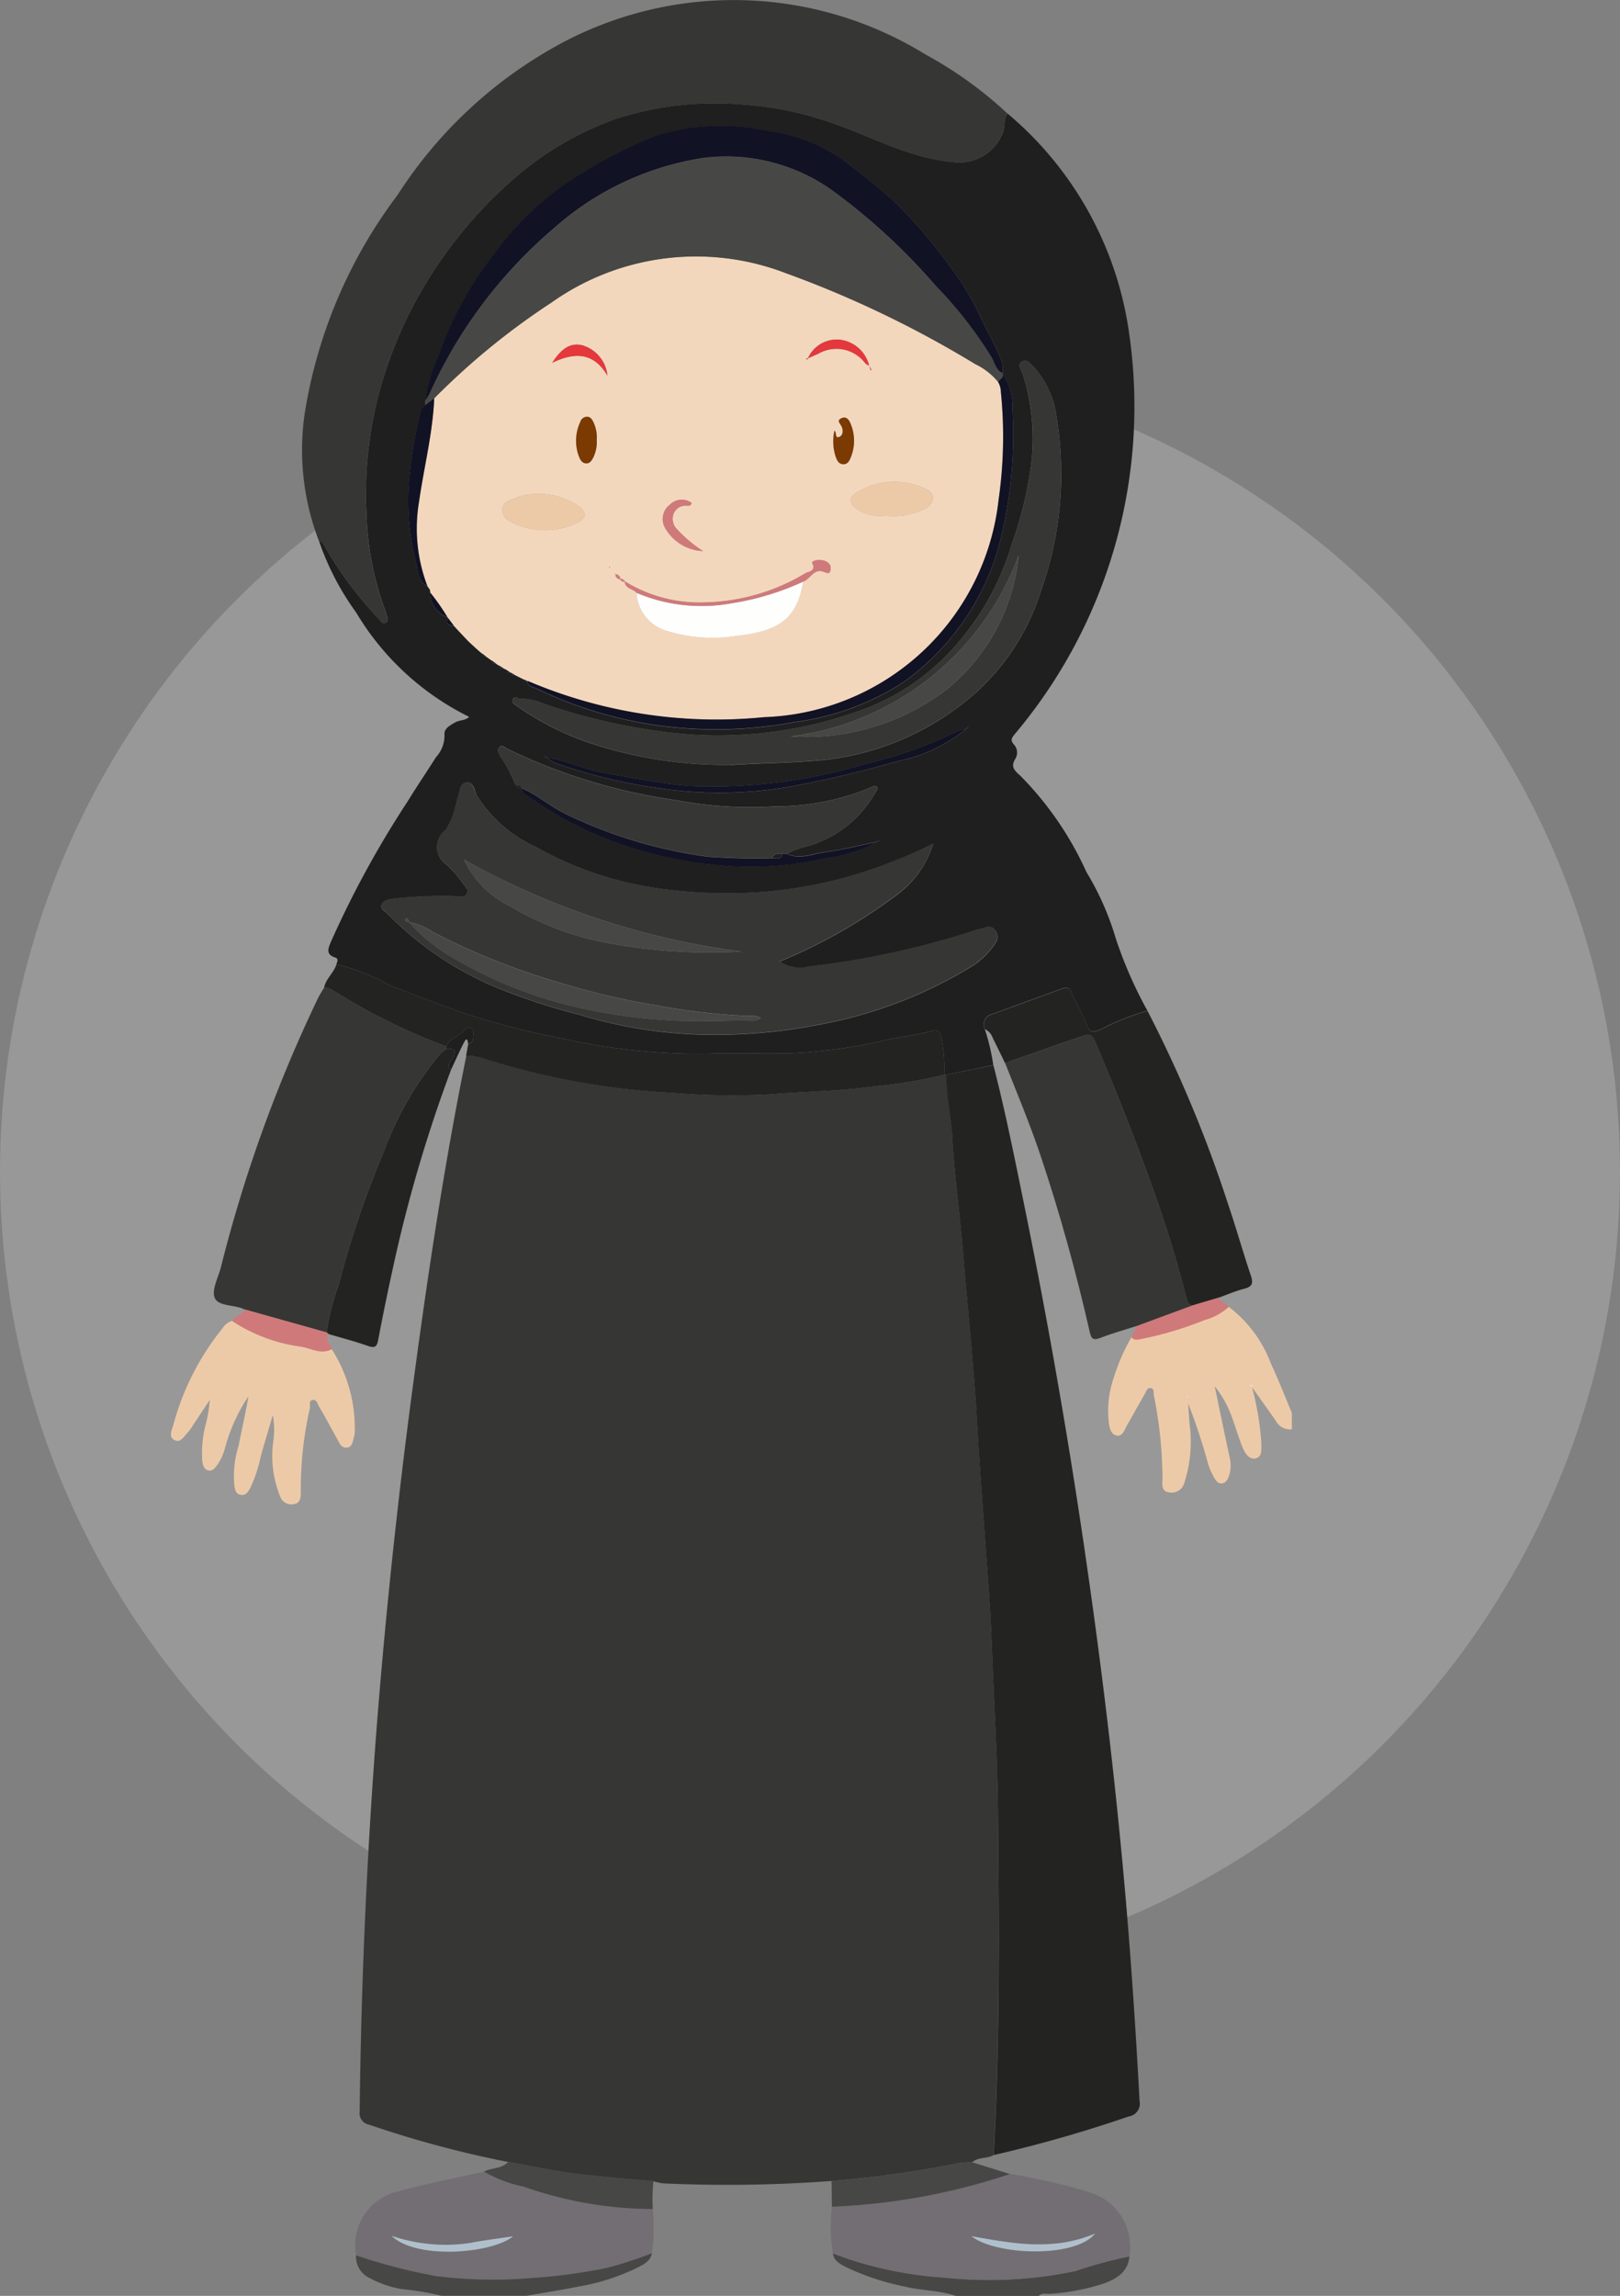 <svg xmlns="http://www.w3.org/2000/svg" width="66.414" height="94.116" viewBox="0 0 66.414 94.116">
  <rect x="0" y="0" width="66.414" height="94.116" fill="#808080" stroke="none"/>
  <g id="Group_3002" data-name="Group 3002" style="isolation: isolate">
    <g id="Layer_3" data-name="Layer 3" transform="translate(0 14.832)">
      <ellipse id="Ellipse_14" data-name="Ellipse 14" cx="33.207" cy="33.207" rx="33.207" ry="33.207" transform="translate(0 0)" fill="#d1d1d1" opacity="0.3"/>
    </g>
    <g id="Layer_1" data-name="Layer 1" transform="translate(7.01 0)">
      <g id="Group_3001" data-name="Group 3001" transform="translate(0 0)">
        <path id="Path_1938" data-name="Path 1938" d="M672.278,171.883a.66.66,0,0,1-.663-.36q-.486-.687-.976-1.372c-.019-.038.047-.131-.069-.106l.072.1a11.85,11.85,0,0,1,.385,2.307c-.008.238.05.554-.231.621s-.445-.228-.539-.452c-.19-.456-.313-.939-.5-1.4a4.164,4.164,0,0,0-.643-1.1c.205.979.408,1.959.618,2.937a1.336,1.336,0,0,1-.058.8c-.117.288-.372.334-.539.077a2.723,2.723,0,0,1-.309-.7,23.716,23.716,0,0,0-.8-2.411c.02.289.035.579.062.867a5.512,5.512,0,0,1-.212,2.362.542.542,0,0,1-.613.418c-.352-.037-.294-.331-.289-.56a17.711,17.711,0,0,0-.354-3.424c-.018-.1.022-.258-.11-.292-.165-.042-.2.133-.259.233-.251.428-.485.865-.734,1.294-.107.185-.176.485-.451.408-.225-.063-.272-.339-.295-.563a4.145,4.145,0,0,1,.22-1.844,7.878,7.878,0,0,1,.713-1.619c.095.123.221.1.348.076a14.229,14.229,0,0,0,2.642-.784,2.4,2.4,0,0,0,.989-.539,5.18,5.18,0,0,1,1.737,2.336c.31.657.571,1.338.854,2.008Zm-4.292-1.372a.127.127,0,0,0-.01.039s.018.008.028.013a.12.12,0,0,0,.01-.039S668,170.515,667.985,170.511Z" transform="translate(-626.326 -113.289)" fill="#edcaa7"/>
        <path id="Path_1939" data-name="Path 1939" d="M372.033,104.954c-.274.155-.627.071-.878.292a3.647,3.647,0,0,0-.524.032,43.262,43.262,0,0,1-5.238.735,57.272,57.272,0,0,1-6.892.1,2.2,2.2,0,0,1-.413-.088c-1.077-.1-2.158-.176-3.23-.316-.912-.119-1.815-.312-2.722-.473a43.356,43.356,0,0,1-5.7-1.529.477.477,0,0,1-.391-.537q.092-8.085.728-16.144.531-6.617,1.4-13.2c.619-4.669,1.309-9.328,2.246-13.946a2.34,2.34,0,0,1,.8.143,30.51,30.51,0,0,0,7.686,1.382,28.659,28.659,0,0,0,3.967.06c1.426-.119,2.865-.13,4.286-.328a20.119,20.119,0,0,0,2.864-.475l.091,0c-.009.833.179,1.647.226,2.477.073,1.287.231,2.569.359,3.853.084.841.141,1.685.223,2.525q.2,2.022.35,4.046c.079,1.034.13,2.07.2,3.1q.183,2.624.378,5.248c.085,1.146.121,2.3.171,3.443.082,1.868.184,3.739.2,5.608C372.25,95.632,372.291,100.295,372.033,104.954Z" transform="translate(-338.31 -16.607)" fill="#363734"/>
        <path id="Path_1940" data-name="Path 1940" d="M354.565-305.427l-.091,0a6.4,6.4,0,0,0-.1-1.43c-.037-.214-.087-.462-.371-.378-.705.207-1.443.254-2.147.436a19.589,19.589,0,0,1-2.494.4c-1.5.188-3.006.048-4.507.107a25.349,25.349,0,0,1-6.02-.621,31.987,31.987,0,0,1-4.012-1.029c-1.041-.355-2.065-.759-3.09-1.159a8.528,8.528,0,0,0-2.177-.856c.031-.1.106-.226-.054-.278-.384-.126-.29-.354-.177-.631a40.42,40.42,0,0,1,3.148-5.763c.377-.614.781-1.21,1.167-1.819a1.31,1.31,0,0,0,.347-.909c-.033-.259.227-.395.441-.517.178-.1.41-.067.57-.225a11.119,11.119,0,0,1-4.63-4.273,11.1,11.1,0,0,1-1.52-2.92c.14,0,.17.1.227.2a15.554,15.554,0,0,0,2.26,3.021c.065.071.113.169.229.115s.1-.16.071-.252c-.037-.139-.087-.275-.137-.41a12.419,12.419,0,0,1-.712-3.841,16.046,16.046,0,0,1,.782-5.8,17.144,17.144,0,0,1,1.583-3.488,18.067,18.067,0,0,1,3.736-4.463,13.025,13.025,0,0,1,4.11-2.4,13.254,13.254,0,0,1,5.4-.576,13.573,13.573,0,0,1,3.4.713c1.654.558,3.189,1.453,4.984,1.62a1.908,1.908,0,0,0,2.1-1.2c.094-.254.013-.546.2-.769a14.351,14.351,0,0,1,4.981,9.057,20.843,20.843,0,0,1-4.694,16.371c-.123.152-.2.248-.034.431a.491.491,0,0,1,.052.589c-.211.34-.005.495.219.7a13.53,13.53,0,0,1,2.7,3.939,11.491,11.491,0,0,1,1.2,2.715,17.4,17.4,0,0,0,1.3,2.969,9.67,9.67,0,0,0-1.946.778c-.27.1-.419.134-.545-.2-.173-.46-.431-.887-.628-1.338-.077-.176-.182-.219-.335-.164-.976.351-1.949.709-2.923,1.065a.431.431,0,0,0-.293.606,8.746,8.746,0,0,1,.35,1.481ZM335.43-322.774l-.009-.009.115.1-.011-.012c.013.1.086.121.169.129l.21.148c.017.109.095.132.188.135l0,0,.121.085-.013-.012c.021.112.106.12.2.121l.091.047c.018.122.1.146.2.132l-.011-.009c.028.114.116.119.209.115l.365.183c.023.061.061.086.125.057l.017,0c0,.25.229.241.366.312a16.785,16.785,0,0,0,7.117,1.668,17.069,17.069,0,0,0,3.427-.292,10.7,10.7,0,0,0,4.488-1.634,10.241,10.241,0,0,0,4-5.9,18.037,18.037,0,0,0,.476-5.325,2.282,2.282,0,0,0-.4-1.391.061.061,0,0,1,0-.051,1.256,1.256,0,0,0-.118-.7c-.236-.542-.528-1.056-.78-1.59a10.8,10.8,0,0,0-1.169-1.969,21.528,21.528,0,0,0-2.248-2.665c-.711-.669-1.484-1.256-2.254-1.849a6.9,6.9,0,0,0-3.083-1.162,8.981,8.981,0,0,0-4.532.192,18.988,18.988,0,0,0-3.067,1.55,12.238,12.238,0,0,0-3.63,3.36,14.325,14.325,0,0,0-2.232,4.1,6.449,6.449,0,0,0-.555,1.866q0,.086,0,.173c-.061.072-.159.137-.177.219a18.832,18.832,0,0,0-.5,3.049,10.223,10.223,0,0,0,.3,3.218c.09.329.057.748.464.93.037.088.146.146.111.265a1.074,1.074,0,0,0,.711,1.015l.021.031c-.108.247.028.308.238.313l-.007-.006.1.112.47.5.088.087.3.275Zm20.012,3.1.036-.046-.046.036-.095.095a1.842,1.842,0,0,0-.365.1,17.042,17.042,0,0,1-3.687,1.307,21.855,21.855,0,0,1-7.3.918c-1.19-.114-2.357-.339-3.53-.554-.77-.141-1.478-.492-2.25-.614-.035-.023-.069-.046-.105-.067a.317.317,0,0,0-.025.033l.122.044a1.26,1.26,0,0,0,.5.274,21.686,21.686,0,0,0,4.172.988,16.7,16.7,0,0,0,5.79-.173c1.331-.255,2.642-.595,3.943-.954a6.474,6.474,0,0,0,2.745-1.292Zm-18.492,2.4.007,0a.165.165,0,0,0,.185.092l.008,0c-.016.2.148.261.28.348a15.519,15.519,0,0,0,2.523,1.453,16.5,16.5,0,0,0,5.285,1.36,13.553,13.553,0,0,0,4.374-.287,5.818,5.818,0,0,0,2.076-.654l.122-.043a.369.369,0,0,0-.025-.034c-.036.021-.071.044-.106.067-.7.142-1.387.323-2.09.413-.516.066-1.035.319-1.568.07a3.4,3.4,0,0,1,.8-.294,4.633,4.633,0,0,0,2.825-2.21c.039-.078.158-.144.057-.243-.067-.066-.146-.017-.219.021a10.066,10.066,0,0,1-3.95.785,16.151,16.151,0,0,1-4.053-.255,23.247,23.247,0,0,1-6.925-2.108c-.109-.057-.216-.191-.332-.048-.091.112-.022.235.044.353a5.493,5.493,0,0,1,.595,1.091Zm17.079,2.367a14.26,14.26,0,0,1-1.4.637,18.372,18.372,0,0,1-5.794,1.367,19.792,19.792,0,0,1-4.1-.166,14.214,14.214,0,0,1-5.009-1.7,5.538,5.538,0,0,1-2.419-2.114c-.1-.2-.119-.548-.408-.524s-.271.359-.352.577c-.05.134-.062.282-.113.415a2.89,2.89,0,0,1-.406.966.864.864,0,0,0,.029,1.4,5.042,5.042,0,0,1,.669.753c.09.146.278.261.165.458-.1.171-.291.091-.442.094a17.836,17.836,0,0,0-2.539.1c-.2.032-.411.053-.493.241s.134.266.234.379a13.673,13.673,0,0,0,5.027,3.242,24.767,24.767,0,0,0,2.826.891,18.969,18.969,0,0,0,5.174.825,22.28,22.28,0,0,0,4.84-.446,18.29,18.29,0,0,0,5.992-2.3,3.18,3.18,0,0,0,1.069-1.019.409.409,0,0,0,.005-.484.34.34,0,0,0-.458-.134c-.121.039-.251.052-.37.1a34.785,34.785,0,0,1-6.8,1.484,1.5,1.5,0,0,1-1.231-.2,21.834,21.834,0,0,0,4.731-2.679A4.113,4.113,0,0,0,354.028-314.914Zm-8.3-3.214c1.129-.081,2.423-.078,3.713-.2a11.146,11.146,0,0,0,5.524-2.122,9.352,9.352,0,0,0,3.473-4.819,14.29,14.29,0,0,0,.641-7.117,3.725,3.725,0,0,0-.938-2.065c-.134-.133-.272-.338-.483-.219s-.032.329.019.466a8.645,8.645,0,0,1,.3,4.146,15.539,15.539,0,0,1-.719,2.827,11.106,11.106,0,0,1-2.749,4.665,9.379,9.379,0,0,1-3.5,2.206,17.119,17.119,0,0,1-6.759.992,24.186,24.186,0,0,1-6.208-1.281,2.221,2.221,0,0,0-.932-.192c-.111.011-.256-.171-.328.027-.055.152.1.21.2.285a11.764,11.764,0,0,0,3.258,1.591A17.75,17.75,0,0,0,345.728-318.128Z" transform="translate(-322.774 349.486)" fill="#1f1f1f"/>
        <path id="Path_1941" data-name="Path 1941" d="M350.569-384.756c-.188.223-.107.516-.2.769a1.908,1.908,0,0,1-2.1,1.2c-1.795-.167-3.33-1.062-4.984-1.62a13.577,13.577,0,0,0-3.4-.713,13.255,13.255,0,0,0-5.4.576,13.025,13.025,0,0,0-4.11,2.4,18.063,18.063,0,0,0-3.736,4.463,17.141,17.141,0,0,0-1.583,3.488,16.047,16.047,0,0,0-.783,5.8,12.421,12.421,0,0,0,.712,3.841c.05.135.1.271.137.41.024.092.039.2-.071.252s-.163-.043-.229-.115a15.558,15.558,0,0,1-2.26-3.021c-.057-.1-.086-.206-.227-.2a10.408,10.408,0,0,1-.6-5.193,20.092,20.092,0,0,1,3.823-9.022,18.247,18.247,0,0,1,6.325-6,14.981,14.981,0,0,1,15.31.249A16.347,16.347,0,0,1,350.569-384.756Z" transform="translate(-316.262 389.425)" fill="#363734"/>
        <path id="Path_1942" data-name="Path 1942" d="M285.288,44.184l-.09-.035c-.393-.163-1.012-.1-1.15-.446-.132-.325.14-.82.25-1.236A58.224,58.224,0,0,1,288.293,31.4c.07-.141.159-.272.24-.408a.585.585,0,0,1,.358.106,25.824,25.824,0,0,0,4.651,2.305q0,.047,0,.093a2.644,2.644,0,0,0-.257.213,13.73,13.73,0,0,0-2.322,4.041,40.1,40.1,0,0,0-1.851,5.48,8.631,8.631,0,0,0-.474,1.893Z" transform="translate(-282.256 9.498)" fill="#363734"/>
        <path id="Path_1943" data-name="Path 1943" d="M335.945,24.383a25.829,25.829,0,0,1-4.651-2.305.585.585,0,0,0-.358-.106c.071-.373.4-.607.508-.962a8.529,8.529,0,0,1,2.177.856c1.025.4,2.049.8,3.09,1.159a31.993,31.993,0,0,0,4.012,1.029,25.351,25.351,0,0,0,6.02.621c1.5-.059,3.009.081,4.507-.107a19.6,19.6,0,0,0,2.494-.4c.7-.182,1.441-.228,2.147-.436.285-.084.334.164.371.378a6.4,6.4,0,0,1,.1,1.43,20.119,20.119,0,0,1-2.864.475c-1.422.2-2.86.209-4.286.328a28.661,28.661,0,0,1-3.967-.06,30.51,30.51,0,0,1-7.686-1.382,2.341,2.341,0,0,0-.8-.143l.084-.471c.254-.074.19-.318.211-.479.023-.176-.245-.255-.3-.167C336.549,23.966,336.083,24,335.945,24.383Z" transform="translate(-324.66 18.519)" fill="#232422"/>
        <path id="Path_1944" data-name="Path 1944" d="M611.879,32.735a.431.431,0,0,1,.293-.606c.974-.356,1.948-.714,2.923-1.065.153-.055.258-.012.335.164.2.452.456.878.628,1.338.125.333.274.3.544.2a9.671,9.671,0,0,1,1.946-.778,52.777,52.777,0,0,1,3.305,7.929c.33.97.606,1.959.934,2.93.11.326.035.452-.288.534-.355.091-.695.241-1.041.365l-1.094.324c-.194-.078-.211-.251-.255-.426q-.487-1.92-1.139-3.791c-.782-2.24-1.652-4.447-2.585-6.628-.085-.2-.2-.306-.395-.239-1.1.373-2.19.759-3.285,1.141-.165-.341-.327-.683-.5-1.021A.617.617,0,0,0,611.879,32.735Z" transform="translate(-578.513 9.454)" fill="#232422"/>
        <path id="Path_1945" data-name="Path 1945" d="M344.219,538.336a2.268,2.268,0,0,1,1.706-2.615c1.165-.321,2.356-.547,3.535-.815a5.324,5.324,0,0,0,1.623.617,16.092,16.092,0,0,0,5.3.92,6.789,6.789,0,0,1-.036,1.808,16.018,16.018,0,0,1-1.863.607,23.311,23.311,0,0,1-3.073.411,18.588,18.588,0,0,1-3.911-.08A23,23,0,0,1,344.219,538.336Zm6.438-.778c-.641.1-1.192.164-1.736.268a6.6,6.6,0,0,1-1.674.049,6.872,6.872,0,0,1-1.57-.336C346.693,538.531,349.82,538.26,350.657,537.557Z" transform="translate(-336.633 -445.883)" fill="#736e73"/>
        <path id="Path_1946" data-name="Path 1946" d="M272.358,173.98a5.988,5.988,0,0,1,.947,3.224,1.189,1.189,0,0,1-.022.334c-.065.185-.046.462-.317.481-.226.016-.3-.211-.392-.375-.243-.432-.474-.871-.727-1.3-.066-.111-.1-.318-.284-.274-.154.038-.073.221-.1.338a14.889,14.889,0,0,0-.37,3.425c0,.208-.005.447-.265.5a.491.491,0,0,1-.583-.317,4.39,4.39,0,0,1-.273-2.3,3.375,3.375,0,0,0-.026-1.029c-.165.559-.336,1.117-.492,1.679a5.725,5.725,0,0,1-.437,1.316c-.09.16-.183.313-.4.271-.2-.039-.213-.21-.246-.369a4.152,4.152,0,0,1,.174-1.65c.13-.672.29-1.337.4-2.018a7.144,7.144,0,0,0-.941,2.046,2.249,2.249,0,0,1-.32.745c-.1.131-.2.287-.375.249-.2-.044-.238-.247-.257-.42a4.674,4.674,0,0,1,.144-1.474,5.457,5.457,0,0,0,.165-1q-.347.524-.695,1.047a1.606,1.606,0,0,1-.194.274c-.163.158-.3.472-.571.32-.231-.129-.1-.4-.035-.612a10.731,10.731,0,0,1,2.035-3.986.665.665,0,0,1,.377-.283,6.78,6.78,0,0,0,2.838,1.055C271.521,173.95,271.925,174.214,272.358,173.98Z" transform="translate(-265.771 -118.675)" fill="#edcaa7"/>
        <path id="Path_1947" data-name="Path 1947" d="M332.038,68.587a8.629,8.629,0,0,1,.474-1.893,40.1,40.1,0,0,1,1.851-5.48,13.728,13.728,0,0,1,2.322-4.041,2.644,2.644,0,0,1,.257-.213c.279-.021.449.021.264.36-.08.147-.278.308-.071.507a58.62,58.62,0,0,0-2.352,7.989c-.224,1.014-.435,2.032-.628,3.053-.054.288-.12.38-.426.271-.526-.187-1.069-.326-1.605-.484Z" transform="translate(-325.656 -13.965)" fill="#232422"/>
        <path id="Path_1948" data-name="Path 1948" d="M344.477,569.727a23,23,0,0,0,3.282.852,18.593,18.593,0,0,0,3.911.08,23.345,23.345,0,0,0,3.073-.411,16.041,16.041,0,0,0,1.863-.607c-.058.33-.332.456-.583.587a8.864,8.864,0,0,1-2.407.778c-.712.142-1.43.254-2.145.379l-3.5,0a11,11,0,0,0-1.613-.271,4.27,4.27,0,0,1-1.3-.442A.963.963,0,0,1,344.477,569.727Z" transform="translate(-336.891 -477.274)" fill="#474745"/>
        <path id="Path_1949" data-name="Path 1949" d="M405.888,532.733a16.089,16.089,0,0,1-5.3-.92,5.323,5.323,0,0,1-1.623-.617c.32-.164.727-.107,1-.4.907.161,1.81.354,2.722.473,1.072.139,2.153.214,3.23.316A6.925,6.925,0,0,0,405.888,532.733Z" transform="translate(-386.136 -442.174)" fill="#474745"/>
        <path id="Path_1950" data-name="Path 1950" d="M295.683,168.9l.085.068c-.21.254.108.4.12.616-.433.233-.837-.031-1.242-.1a6.78,6.78,0,0,1-2.838-1.055c.128-.209.412-.242.524-.469Z" transform="translate(-289.301 -114.277)" fill="#d0797a"/>
        <path id="Path_1951" data-name="Path 1951" d="M677.141,163.261l1.094-.324c.072.2.312.213.415.378a2.4,2.4,0,0,1-.989.539,14.229,14.229,0,0,1-2.642.784c-.127.027-.253.047-.348-.076l.217-.469Z" transform="translate(-635.289 -109.739)" fill="#d0797a"/>
        <path id="Path_1952" data-name="Path 1952" d="M383.14,49.66c-.207-.2-.01-.36.071-.507.186-.34.015-.381-.264-.36q0-.047,0-.093c.138-.386.6-.417.811-.746.055-.088.324-.009.3.167-.021.16.043.4-.211.479-.027-.114-.032-.34-.176-.062C383.48,48.905,383.316,49.285,383.14,49.66Z" transform="translate(-371.662 -5.798)" fill="#1f1f1f"/>
        <path id="Path_1953" data-name="Path 1953" d="M552.523,571.438c-.662-.227-1.368-.209-2.043-.373a10.241,10.241,0,0,1-2.406-.786c-.248-.13-.532-.247-.583-.583.21.076.419.154.63.228a15.8,15.8,0,0,0,3.981.77,17.153,17.153,0,0,0,5.335-.273,18.242,18.242,0,0,1,2.211-.6c-.045.6-.465.88-.959,1.08a8.687,8.687,0,0,1-2.3.452c-.151.018-.322-.053-.45.087Z" transform="translate(-520.359 -477.322)" fill="#474745"/>
        <path id="Path_1954" data-name="Path 1954" d="M595.857,64.392,597.782,64c.486,1.877.863,3.777,1.252,5.676q1.57,7.679,2.667,15.44c.614,4.317,1.122,8.648,1.5,12.993.239,2.78.424,5.564.573,8.351a.53.53,0,0,1-.445.635,54.4,54.4,0,0,1-5.535,1.582c.258-4.659.217-9.322.178-13.984-.016-1.869-.118-3.74-.2-5.608-.05-1.147-.086-2.3-.171-3.443q-.194-2.623-.378-5.248c-.072-1.035-.123-2.071-.2-3.1q-.154-2.025-.35-4.046c-.082-.84-.139-1.684-.223-2.525-.128-1.284-.287-2.566-.359-3.853C596.036,66.039,595.847,65.225,595.857,64.392Z" transform="translate(-564.066 -20.333)" fill="#232422"/>
        <path id="Path_1955" data-name="Path 1955" d="M628.459,62.113l-2.253.832c-.5.162-1.01.3-1.5.492-.289.111-.369.044-.435-.248-.554-2.436-1.217-4.843-2.011-7.213-.432-1.29-.957-2.543-1.458-3.807,1.094-.381,2.188-.767,3.285-1.141.2-.067.309.041.395.239.933,2.182,1.8,4.388,2.585,6.628q.653,1.869,1.139,3.791C628.248,61.863,628.266,62.036,628.459,62.113Z" transform="translate(-586.607 -8.591)" fill="#363734"/>
        <path id="Path_1956" data-name="Path 1956" d="M558.853,539.315a18.254,18.254,0,0,0-2.211.6,17.154,17.154,0,0,1-5.334.273,15.79,15.79,0,0,1-3.981-.77c-.21-.074-.42-.152-.63-.228a7.009,7.009,0,0,1-.038-1.912,26.193,26.193,0,0,0,7.3-1.339,24.656,24.656,0,0,1,3.263.755A2.326,2.326,0,0,1,558.853,539.315Zm-1.4-.933c-1.7.719-3.331.424-5.071.109C553.384,539.286,556.648,539.4,557.454,538.383Z" transform="translate(-519.564 -446.822)" fill="#736e73"/>
        <path id="Path_1957" data-name="Path 1957" d="M554.281,531.409a26.2,26.2,0,0,1-7.3,1.339q-.006-.528-.012-1.055a43.277,43.277,0,0,0,5.238-.735,3.656,3.656,0,0,1,.524-.032Z" transform="translate(-519.887 -442.287)" fill="#474745"/>
        <path id="Path_1958" data-name="Path 1958" d="M725.233,199.956l-.072-.1c.116-.025.05.068.069.106Z" transform="translate(-680.917 -143.095)" fill="#fefefd"/>
        <path id="Path_1959" data-name="Path 1959" d="M698.222,204.721c.01,0,.028.008.028.013a.118.118,0,0,1-.01.039c-.01,0-.028-.008-.028-.013A.124.124,0,0,1,698.222,204.721Z" transform="translate(-656.563 -147.499)" fill="#fefefd"/>
        <path id="Path_1960" data-name="Path 1960" d="M374.886-262.908l-.365-.183-.209-.115.011.009-.2-.132-.091-.047-.2-.121.013.012-.121-.085,0,0-.188-.135-.21-.148-.169-.129.011.012-.115-.1.009.009-.11-.1-.3-.275-.088-.087-.47-.5-.1-.112.007.006-.238-.313-.021-.031a8.8,8.8,0,0,0-.711-1.015c.036-.118-.073-.177-.111-.265a6.616,6.616,0,0,1-.344-3.444c.2-1.418.562-2.812.625-4.251A29.33,29.33,0,0,1,376-278.354a10.248,10.248,0,0,1,9.612-1.217,43.425,43.425,0,0,1,7.781,3.736,2.726,2.726,0,0,1,.932.73.853.853,0,0,1,.107.411,18.126,18.126,0,0,1-.092,4.41,10.015,10.015,0,0,1-9.619,8.922,19.7,19.7,0,0,1-9.688-1.486l-.017,0Zm1.047-12.886.1-.095c.888-.429,1.689-.47,2.272.523a1.44,1.44,0,0,0-1.044-1.248c-.583-.131-.933.288-1.226.728l-.1.095-.01.011Zm2.887,8.771a.166.166,0,0,0,.192.1c.023.3.341.289.485.461a1.71,1.71,0,0,0,1.182,1.54,6.324,6.324,0,0,0,2.931.221c1.747-.188,2.47-.726,2.723-2.223.287-.1.425-.523.793-.413.154.046.286.144.324-.066s-.116-.35-.331-.394-.464.035-.419.123c.172.335-.173.34-.286.41a8.294,8.294,0,0,1-4.053,1.192,5.836,5.836,0,0,1-3.344-.86.187.187,0,0,0-.187-.1.182.182,0,0,0-.2-.184.132.132,0,0,0-.012-.037c0-.006-.017-.007-.026-.009l.04.045A.191.191,0,0,0,378.82-267.022Zm7.707-9.055c.143-.064.287-.127.429-.192a1.477,1.477,0,0,1,1.887.356c.054.056.1.127.188.122l.061.206.035-.016-.1-.188a1.4,1.4,0,0,0-1.233-1.055,1.287,1.287,0,0,0-1.271.764c-.044,0-.086,0-.042.064ZM375.3-270.513a2.229,2.229,0,0,0-.872.214c-.195.068-.4.123-.424.392a.521.521,0,0,0,.34.534,3.046,3.046,0,0,0,2.725.042c.39-.2.4-.412.056-.689A2.978,2.978,0,0,0,375.3-270.513Zm14.434.89a2.9,2.9,0,0,0,1.657-.32c.35-.244.347-.61-.043-.781a2.959,2.959,0,0,0-2.8.132c-.34.2-.371.421-.056.668A1.757,1.757,0,0,0,389.736-269.623Zm-11.87-3.109a1.447,1.447,0,0,0-.147-.746c-.053-.1-.117-.2-.249-.2a.294.294,0,0,0-.281.219,1.812,1.812,0,0,0-.055,1.4c.052.135.128.281.29.292s.246-.134.311-.263A1.467,1.467,0,0,0,377.866-272.732Zm9.744-.376a2.007,2.007,0,0,0,.056,1.087c.055.137.119.273.287.286s.256-.117.311-.252a1.8,1.8,0,0,0,.008-1.4c-.062-.151-.157-.313-.351-.243-.25.091-.081.222-.016.358s.06.357-.1.419C387.616-272.776,387.714-273.049,387.61-273.108Zm-5.385,4.935a5.424,5.424,0,0,1-1.053-.88.6.6,0,0,1-.155-.656.523.523,0,0,1,.534-.325c.071,0,.164.025.208-.111a.685.685,0,0,0-.9.071.736.736,0,0,0-.193.949A1.871,1.871,0,0,0,382.226-268.173Zm-3.842.641a.1.1,0,0,0-.009.033s.016.008.024.012a.1.1,0,0,0,.008-.033S378.392-267.528,378.383-267.532Z" transform="translate(-360.411 290.765)" fill="#f3d7bd"/>
        <path id="Path_1961" data-name="Path 1961" d="M377.945-53.946a4.113,4.113,0,0,1-1.578,2.161,21.835,21.835,0,0,1-4.731,2.679,1.5,1.5,0,0,0,1.231.2,34.778,34.778,0,0,0,6.8-1.484c.119-.044.249-.058.37-.1a.34.34,0,0,1,.458.134.409.409,0,0,1-.005.484,3.178,3.178,0,0,1-1.069,1.019,18.286,18.286,0,0,1-5.992,2.3,22.281,22.281,0,0,1-4.84.446,18.97,18.97,0,0,1-5.174-.825,24.781,24.781,0,0,1-2.826-.891,13.673,13.673,0,0,1-5.027-3.242c-.1-.113-.313-.2-.234-.379s.3-.209.493-.241a17.838,17.838,0,0,1,2.539-.1c.151,0,.343.077.442-.094.113-.2-.075-.312-.165-.458a5.043,5.043,0,0,0-.669-.752.864.864,0,0,1-.029-1.4,2.892,2.892,0,0,0,.406-.966c.051-.133.063-.282.113-.415.082-.217.078-.554.352-.577s.3.326.408.524a5.539,5.539,0,0,0,2.419,2.114,14.213,14.213,0,0,0,5.009,1.7,19.793,19.793,0,0,0,4.1.166,18.37,18.37,0,0,0,5.794-1.367A14.277,14.277,0,0,0,377.945-53.946Zm-21.508,3.224c-.009-.062-.008-.133-.09-.144-.016,0-.056.037-.053.053.011.082.083.081.144.09a7.221,7.221,0,0,0,1.937,1.536,17.605,17.605,0,0,0,4.315,1.8,22.152,22.152,0,0,0,4.328.689c1.118.076,2.245.017,3.368.013a.62.62,0,0,0,.483-.1.875.875,0,0,0-.537-.088,26.949,26.949,0,0,1-3.746-.434,29.119,29.119,0,0,1-3.909-.914,28.708,28.708,0,0,1-5.237-2.083A2.643,2.643,0,0,0,356.438-50.722Zm13.652,1.215A31.735,31.735,0,0,1,358.7-53.278a4.049,4.049,0,0,0,1.86,1.892,12.374,12.374,0,0,0,3.815,1.482A22.941,22.941,0,0,0,370.09-49.507Z" transform="translate(-346.691 88.518)" fill="#363734"/>
        <path id="Path_1962" data-name="Path 1962" d="M397.477-313.576a2.724,2.724,0,0,0-.932-.73,43.421,43.421,0,0,0-7.781-3.736,10.248,10.248,0,0,0-9.612,1.217,29.332,29.332,0,0,0-4.789,3.919l-.372.279q0-.086,0-.173a2.691,2.691,0,0,0,.177-.282,19.32,19.32,0,0,1,5.123-6.813,11.929,11.929,0,0,1,6.079-2.858,7.485,7.485,0,0,1,5.27,1.3,25.257,25.257,0,0,1,4.3,3.96,16.853,16.853,0,0,1,2.267,2.907c.136.225.175.528.457.654a.061.061,0,0,0,0,.052C397.7-313.724,397.526-313.687,397.477-313.576Z" transform="translate(-363.568 329.236)" fill="#474745"/>
        <path id="Path_1963" data-name="Path 1963" d="M420.07-219.371a17.749,17.749,0,0,1-5.486-.809,11.764,11.764,0,0,1-3.258-1.591c-.1-.075-.256-.132-.2-.285.072-.2.216-.015.328-.027a2.22,2.22,0,0,1,.932.192,24.18,24.18,0,0,0,6.208,1.281,17.12,17.12,0,0,0,6.759-.992,9.378,9.378,0,0,0,3.5-2.206,11.106,11.106,0,0,0,2.748-4.665,15.538,15.538,0,0,0,.719-2.827,8.645,8.645,0,0,0-.3-4.146c-.052-.137-.244-.339-.019-.466s.348.086.482.219a3.725,3.725,0,0,1,.938,2.065,14.29,14.29,0,0,1-.641,7.117,9.352,9.352,0,0,1-3.473,4.819,11.147,11.147,0,0,1-5.524,2.122C422.493-219.449,421.2-219.453,420.07-219.371Zm2.454-1.17a9.512,9.512,0,0,0,6.419-1.946,8.068,8.068,0,0,0,2.922-5.479A11.481,11.481,0,0,1,422.524-220.542Z" transform="translate(-397.115 250.729)" fill="#363734"/>
        <path id="Path_1964" data-name="Path 1964" d="M397.7-325.628c-.282-.125-.322-.428-.457-.654a16.846,16.846,0,0,0-2.267-2.907,25.249,25.249,0,0,0-4.3-3.96,7.485,7.485,0,0,0-5.271-1.3,11.931,11.931,0,0,0-6.079,2.858,19.319,19.319,0,0,0-5.123,6.814,2.686,2.686,0,0,1-.177.282,6.45,6.45,0,0,1,.555-1.866,14.327,14.327,0,0,1,2.232-4.1,12.238,12.238,0,0,1,3.63-3.36,18.983,18.983,0,0,1,3.067-1.55,8.982,8.982,0,0,1,4.532-.192,6.9,6.9,0,0,1,3.083,1.162c.77.593,1.543,1.181,2.254,1.849a21.535,21.535,0,0,1,2.248,2.665,10.8,10.8,0,0,1,1.169,1.969c.252.534.544,1.048.78,1.59A1.256,1.256,0,0,1,397.7-325.628Z" transform="translate(-363.605 340.927)" fill="#111224"/>
        <path id="Path_1965" data-name="Path 1965" d="M405.657-70.339a5.492,5.492,0,0,0-.6-1.091c-.067-.119-.135-.241-.044-.353.116-.143.222-.009.331.048a23.251,23.251,0,0,0,6.925,2.108,16.15,16.15,0,0,0,4.053.255,10.066,10.066,0,0,0,3.95-.785c.073-.038.152-.086.219-.021.1.1-.018.165-.057.243a4.633,4.633,0,0,1-2.825,2.21,3.4,3.4,0,0,0-.8.294l-.19,0c-.155.01-.341-.051-.4.173a26.481,26.481,0,0,1-2.678-.065,19.127,19.127,0,0,1-5.79-1.746c-.638-.3-1.164-.782-1.81-1.06l-.007,0a.163.163,0,0,0-.185-.092l-.007,0Z" transform="translate(-391.567 102.433)" fill="#363734"/>
        <path id="Path_1966" data-name="Path 1966" d="M436.828-229.729c.049-.111.22-.149.188-.309a2.281,2.281,0,0,1,.4,1.391,18.037,18.037,0,0,1-.476,5.325,10.241,10.241,0,0,1-4,5.9,10.705,10.705,0,0,1-4.488,1.634,17.069,17.069,0,0,1-3.427.292,16.786,16.786,0,0,1-7.117-1.668c-.138-.071-.371-.063-.366-.312a19.7,19.7,0,0,0,9.688,1.486,10.015,10.015,0,0,0,9.619-8.922,18.128,18.128,0,0,0,.092-4.41A.852.852,0,0,0,436.828-229.729Z" transform="translate(-402.919 245.389)" fill="#111224"/>
        <path id="Path_1967" data-name="Path 1967" d="M425.909-77.872c.772.122,1.48.473,2.25.614,1.172.215,2.339.44,3.53.554a21.854,21.854,0,0,0,7.3-.918,17.042,17.042,0,0,0,3.687-1.308,1.841,1.841,0,0,1,.365-.1l.01.01a6.475,6.475,0,0,1-2.745,1.292c-1.3.36-2.612.7-3.943.954a16.7,16.7,0,0,1-5.791.173,21.682,21.682,0,0,1-4.172-.988,1.26,1.26,0,0,1-.5-.274Z" transform="translate(-410.478 108.923)" fill="#111224"/>
        <path id="Path_1968" data-name="Path 1968" d="M425.7-51.288l.19,0c.533.249,1.053,0,1.568-.07.7-.09,1.394-.271,2.09-.413l.008.009a5.82,5.82,0,0,1-2.076.654,13.55,13.55,0,0,1-4.374.287,16.494,16.494,0,0,1-5.285-1.36,15.523,15.523,0,0,1-2.523-1.453c-.132-.087-.3-.144-.28-.348.647.279,1.172.759,1.81,1.06a19.128,19.128,0,0,0,5.79,1.746,26.511,26.511,0,0,0,2.678.065C425.456-51.112,425.653-51.024,425.7-51.288Z" transform="translate(-400.641 86.293)" fill="#111224"/>
        <path id="Path_1969" data-name="Path 1969" d="M367.5-219.592l.372-.279c-.063,1.439-.422,2.833-.625,4.251a6.616,6.616,0,0,0,.344,3.444c-.407-.182-.374-.6-.464-.93a10.227,10.227,0,0,1-.3-3.218,18.846,18.846,0,0,1,.5-3.049C367.344-219.455,367.442-219.519,367.5-219.592Z" transform="translate(-357.08 236.201)" fill="#111224"/>
        <path id="Path_1970" data-name="Path 1970" d="M376.087-137.225a8.8,8.8,0,0,1,.711,1.015A1.074,1.074,0,0,1,376.087-137.225Z" transform="translate(-365.463 161.514)" fill="#111224"/>
        <path id="Path_1971" data-name="Path 1971" d="M383.336-126.369l.238.313C383.364-126.061,383.228-126.122,383.336-126.369Z" transform="translate(-371.979 151.704)" fill="#111224"/>
        <path id="Path_1972" data-name="Path 1972" d="M410.1-103.277l.209.115C410.22-103.158,410.132-103.163,410.1-103.277Z" transform="translate(-396.203 130.836)" fill="#111224"/>
        <path id="Path_1973" data-name="Path 1973" d="M408.108-104.553l.2.132C408.206-104.407,408.126-104.431,408.108-104.553Z" transform="translate(-394.4 131.989)" fill="#111224"/>
        <path id="Path_1974" data-name="Path 1974" d="M405.131-106.293l.2.121C405.237-106.173,405.152-106.181,405.131-106.293Z" transform="translate(-391.709 133.561)" fill="#111224"/>
        <path id="Path_1975" data-name="Path 1975" d="M402.1-108.42l.188.135C402.192-108.288,402.114-108.311,402.1-108.42Z" transform="translate(-388.967 135.484)" fill="#111224"/>
        <path id="Path_1976" data-name="Path 1976" d="M398.16-111.293l.169.129C398.246-111.172,398.173-111.193,398.16-111.293Z" transform="translate(-385.41 138.08)" fill="#111224"/>
        <path id="Path_1977" data-name="Path 1977" d="M424.757-67.634l-.122-.044a.32.32,0,0,1,.025-.033c.036.021.071.044.105.067Z" transform="translate(-409.335 98.695)" fill="#111224"/>
        <path id="Path_1978" data-name="Path 1978" d="M413.026-55a.163.163,0,0,1,.185.092A.165.165,0,0,1,413.026-55Z" transform="translate(-398.844 87.207)" fill="#111224"/>
        <path id="Path_1979" data-name="Path 1979" d="M565.894-31.649c.035-.023.07-.046.106-.067a.338.338,0,0,1,.025.034l-.122.043Z" transform="translate(-536.989 66.167)" fill="#111224"/>
        <path id="Path_1980" data-name="Path 1980" d="M391.97-116.867l.088.087Z" transform="translate(-379.816 143.117)" fill="#111224"/>
        <path id="Path_1981" data-name="Path 1981" d="M416.066-100.177l.125.057C416.127-100.091,416.089-100.117,416.066-100.177Z" transform="translate(-401.591 128.034)" fill="#111224"/>
        <path id="Path_1982" data-name="Path 1982" d="M386.089-123.174l.1.112Z" transform="translate(-374.501 148.817)" fill="#111224"/>
        <path id="Path_1983" data-name="Path 1983" d="M604.852-80.347l.046-.036-.036.046Z" transform="translate(-572.195 110.147)" fill="#111224"/>
        <path id="Path_1984" data-name="Path 1984" d="M603.974-80l-.1.095-.01-.01.095-.095Z" transform="translate(-571.306 109.812)" fill="#111224"/>
        <path id="Path_1985" data-name="Path 1985" d="M412.067-56.191l.085.111Z" transform="translate(-397.977 88.285)" fill="#111224"/>
        <path id="Path_1986" data-name="Path 1986" d="M397.079-112.167l.115.1Z" transform="translate(-384.433 138.87)" fill="#111224"/>
        <path id="Path_1987" data-name="Path 1987" d="M396.03-113.1l.11.1Z" transform="translate(-383.485 139.715)" fill="#111224"/>
        <path id="Path_1988" data-name="Path 1988" d="M404.01-107.05l.121.085Z" transform="translate(-390.696 134.245)" fill="#111224"/>
        <path id="Path_1989" data-name="Path 1989" d="M364.657,562.267c-.837.7-3.964.974-4.98-.019a6.871,6.871,0,0,0,1.57.336,6.6,6.6,0,0,0,1.674-.049C363.465,562.431,364.015,562.364,364.657,562.267Z" transform="translate(-350.633 -470.592)" fill="#afc0cc"/>
        <path id="Path_1990" data-name="Path 1990" d="M611.6,561.265c-.806,1.013-4.071.9-5.071.109C608.274,561.689,609.908,561.984,611.6,561.265Z" transform="translate(-573.715 -469.704)" fill="#afc0cc"/>
        <path id="Path_1991" data-name="Path 1991" d="M470.776-141.9c-.253,1.5-.975,2.036-2.723,2.223a6.324,6.324,0,0,1-2.931-.221,1.71,1.71,0,0,1-1.182-1.54,6.831,6.831,0,0,0,3.884.43A11.029,11.029,0,0,0,470.776-141.9Z" transform="translate(-444.854 165.742)" fill="#fefefd"/>
        <path id="Path_1992" data-name="Path 1992" d="M408.208-179.2a2.978,2.978,0,0,1,1.824.492c.341.277.334.489-.056.689a3.046,3.046,0,0,1-2.725-.042.521.521,0,0,1-.34-.534c.021-.269.229-.324.424-.392A2.229,2.229,0,0,1,408.208-179.2Z" transform="translate(-393.316 199.454)" fill="#edcaa7"/>
        <path id="Path_1993" data-name="Path 1993" d="M556.53-182.961a1.757,1.757,0,0,1-1.245-.3c-.314-.247-.284-.472.056-.668a2.959,2.959,0,0,1,2.8-.132c.39.171.393.537.043.781A2.9,2.9,0,0,1,556.53-182.961Z" transform="translate(-527.205 204.103)" fill="#edcaa7"/>
        <path id="Path_1994" data-name="Path 1994" d="M466.222-150.219a11.03,11.03,0,0,1-2.951.892,6.83,6.83,0,0,1-3.884-.43c-.145-.172-.462-.161-.485-.461l.006-.007a5.835,5.835,0,0,0,3.344.86,8.293,8.293,0,0,0,4.053-1.192c.114-.071.458-.075.287-.41-.045-.088.19-.17.419-.123s.372.171.331.394-.171.112-.324.066C466.647-150.742,466.509-150.321,466.222-150.219Z" transform="translate(-440.301 174.057)" fill="#d0797a"/>
        <path id="Path_1995" data-name="Path 1995" d="M439.054-211.061a1.467,1.467,0,0,1-.132.7c-.064.129-.143.274-.311.263s-.238-.157-.29-.292a1.812,1.812,0,0,1,.055-1.4.294.294,0,0,1,.281-.219c.132,0,.2.1.249.2A1.447,1.447,0,0,1,439.054-211.061Z" transform="translate(-421.599 229.093)" fill="#7a3a02"/>
        <path id="Path_1996" data-name="Path 1996" d="M547.738-211.143c.1.059.005.332.2.255.156-.062.168-.269.1-.419s-.233-.268.016-.358c.194-.07.289.092.351.243a1.8,1.8,0,0,1-.008,1.4c-.054.135-.136.267-.311.252s-.233-.149-.287-.286A2.007,2.007,0,0,1,547.738-211.143Z" transform="translate(-520.539 228.8)" fill="#7a3a02"/>
        <path id="Path_1997" data-name="Path 1997" d="M476.753-174.6a1.871,1.871,0,0,1-1.557-.951.736.736,0,0,1,.193-.949.685.685,0,0,1,.9-.071c-.044.135-.137.111-.208.111a.523.523,0,0,0-.534.325.6.6,0,0,0,.155.656A5.424,5.424,0,0,0,476.753-174.6Z" transform="translate(-454.938 197.191)" fill="#d0797a"/>
        <path id="Path_1998" data-name="Path 1998" d="M427.939-241.985c.293-.44.643-.859,1.226-.728a1.44,1.44,0,0,1,1.044,1.248c-.583-.993-1.385-.952-2.272-.523Z" transform="translate(-412.318 256.865)" fill="#e4383c"/>
        <path id="Path_1999" data-name="Path 1999" d="M539.419-243.882c-.092,0-.134-.067-.188-.122a1.477,1.477,0,0,0-1.887-.356c-.143.065-.286.128-.429.192l0,0a1.288,1.288,0,0,1,1.271-.764,1.4,1.4,0,0,1,1.233,1.055Z" transform="translate(-510.799 258.857)" fill="#e4383c"/>
        <path id="Path_2000" data-name="Path 2000" d="M562.919-233.941l.1.188-.035.016-.061-.206Z" transform="translate(-534.301 248.917)" fill="#e4383c"/>
        <path id="Path_2001" data-name="Path 2001" d="M454.939-144.956a.181.181,0,0,1,.2.184l-.01.012a.191.191,0,0,1-.188-.2Z" transform="translate(-436.72 168.503)" fill="#d0797a"/>
        <path id="Path_2002" data-name="Path 2002" d="M456.921-143.026a.187.187,0,0,1,.187.1l-.006.007a.166.166,0,0,1-.192-.1Z" transform="translate(-438.502 166.757)" fill="#d0797a"/>
        <path id="Path_2003" data-name="Path 2003" d="M452.3-148.189c.008,0,.024.007.024.012a.1.1,0,0,1-.008.033c-.009,0-.024-.007-.024-.012A.1.1,0,0,1,452.3-148.189Z" transform="translate(-434.326 171.422)" fill="#d0797a"/>
        <path id="Path_2004" data-name="Path 2004" d="M454.581-145.376l-.04-.045c.009,0,.022,0,.026.009a.136.136,0,0,1,.012.037Z" transform="translate(-436.361 168.921)" fill="#d0797a"/>
        <path id="Path_2005" data-name="Path 2005" d="M536.345-236.946l-.045.061c-.044-.06,0-.062.042-.064Z" transform="translate(-510.228 251.634)" fill="#e4383c"/>
        <path id="Path_2006" data-name="Path 2006" d="M427.033-234.953l-.1.095v0l.1-.095Z" transform="translate(-411.415 249.83)" fill="#e4383c"/>
        <path id="Path_2007" data-name="Path 2007" d="M426.843-233.971l-.01.014.01-.011Z" transform="translate(-411.321 248.943)" fill="#e4383c"/>
        <path id="Path_2008" data-name="Path 2008" d="M366.965,3.015a2.643,2.643,0,0,1,1,.422A28.708,28.708,0,0,0,373.2,5.52a29.124,29.124,0,0,0,3.91.914,26.951,26.951,0,0,0,3.746.434.875.875,0,0,1,.537.088.62.62,0,0,1-.483.1c-1.123,0-2.25.063-3.368-.013a22.15,22.15,0,0,1-4.328-.689,17.605,17.605,0,0,1-4.315-1.8,7.219,7.219,0,0,1-1.937-1.536Z" transform="translate(-357.219 34.782)" fill="#474745"/>
        <path id="Path_2009" data-name="Path 2009" d="M401.81-19.746a22.941,22.941,0,0,1-5.719-.4,12.373,12.373,0,0,1-3.815-1.482,4.049,4.049,0,0,1-1.86-1.892A31.735,31.735,0,0,0,401.81-19.746Z" transform="translate(-378.411 58.758)" fill="#474745"/>
        <path id="Path_2010" data-name="Path 2010" d="M365.619,1.668c-.062-.009-.133-.008-.144-.09,0-.016.037-.055.053-.053.082.011.081.082.09.144Z" transform="translate(-355.873 36.128)" fill="#474745"/>
        <path id="Path_2011" data-name="Path 2011" d="M529.59-145.66a11.48,11.48,0,0,0,9.341-7.426,8.067,8.067,0,0,1-2.921,5.479A9.512,9.512,0,0,1,529.59-145.66Z" transform="translate(-504.182 175.848)" fill="#474745"/>
        <path id="Path_2012" data-name="Path 2012" d="M522.159-25.975c-.046.265-.243.177-.4.173C521.818-26.026,522-25.965,522.159-25.975Z" transform="translate(-497.101 60.979)" fill="#1f1f1f"/>
      </g>
    </g>
  </g>
</svg>
